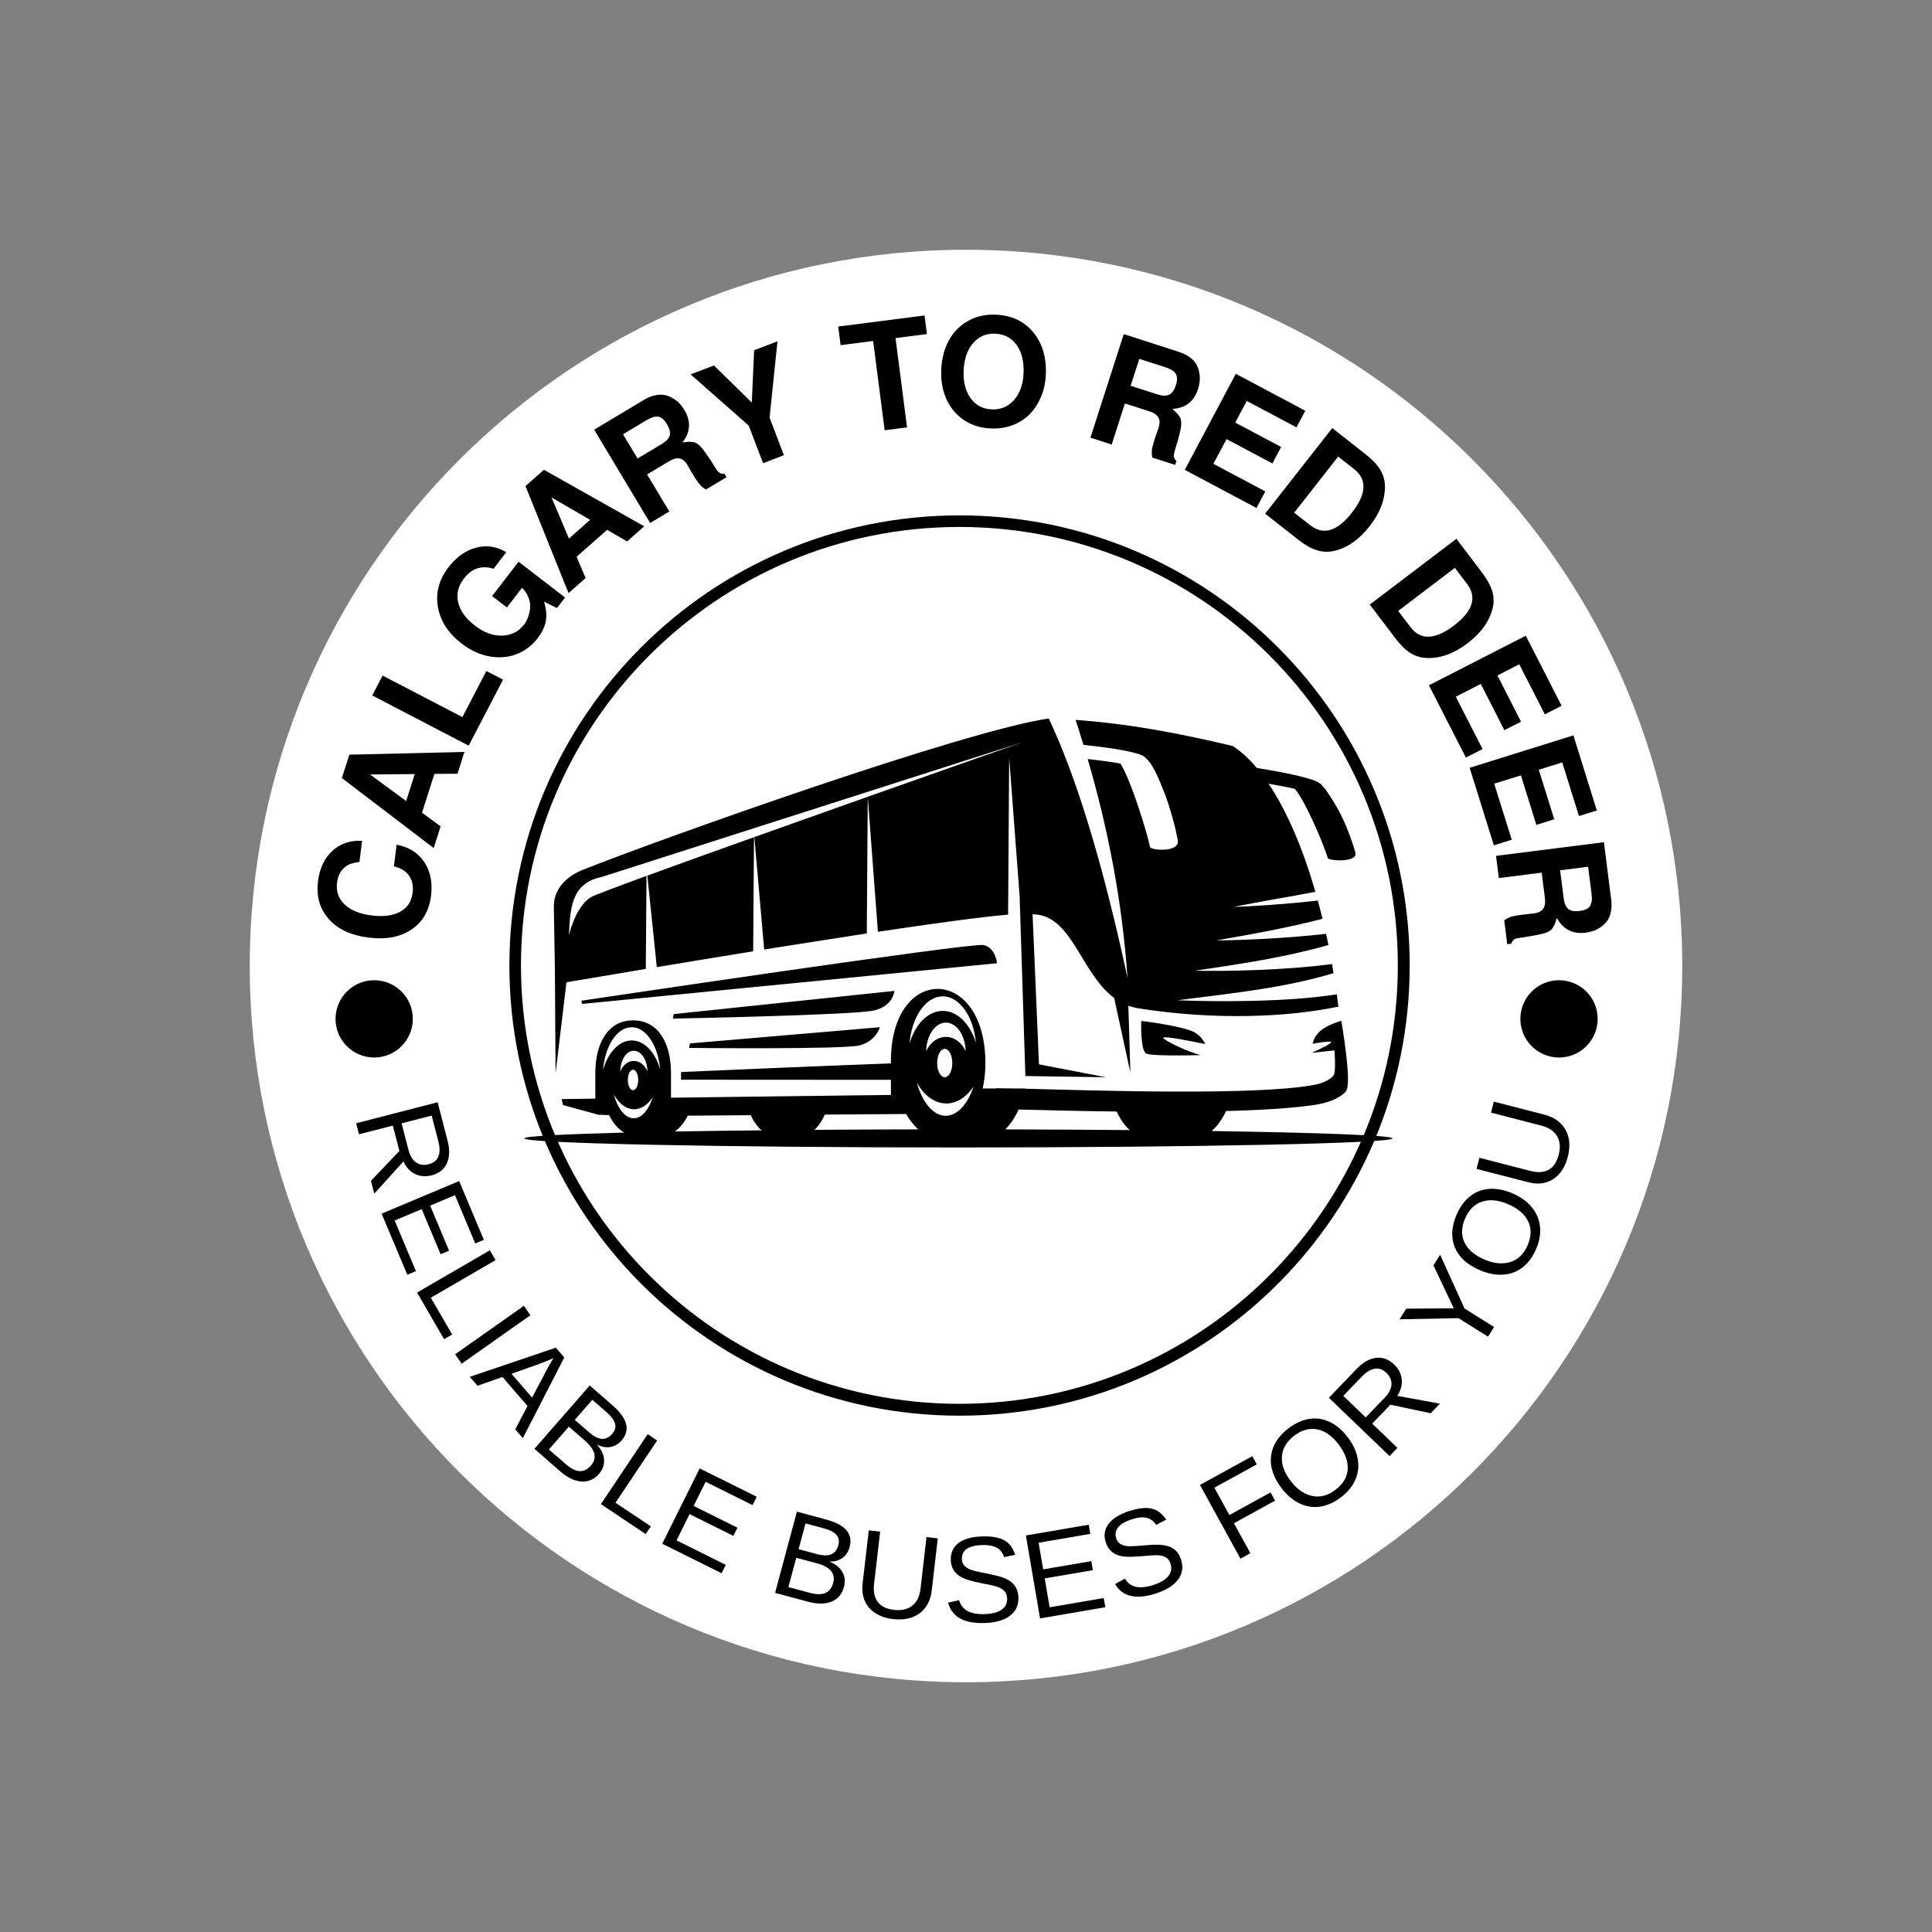 <svg xmlns="http://www.w3.org/2000/svg" xmlns:xlink="http://www.w3.org/1999/xlink" width="500" viewBox="0 0 375 375" height="500" preserveAspectRatio="xMidYMid meet"><rect x="0" y="0" width="375" height="375" fill="#808080" stroke="none"/><defs><clipPath id="f4b66d3e13"><path d="M 48.477 48.477 L 326.523 48.477 L 326.523 326.523 L 48.477 326.523 Z M 48.477 48.477 "></path></clipPath><clipPath id="f00855af94"><path d="M 187.5 48.477 C 110.719 48.477 48.477 110.719 48.477 187.5 C 48.477 264.281 110.719 326.523 187.5 326.523 C 264.281 326.523 326.523 264.281 326.523 187.5 C 326.523 110.719 264.281 48.477 187.5 48.477 Z M 187.5 48.477 "></path></clipPath><clipPath id="60e1cdc371"><path d="M 90.066 90.066 L 284.934 90.066 L 284.934 284.934 L 90.066 284.934 Z M 90.066 90.066 "></path></clipPath><clipPath id="a35dd3fe84"><path d="M 187.5 90.066 C 133.688 90.066 90.066 133.688 90.066 187.5 C 90.066 241.312 133.688 284.934 187.5 284.934 C 241.312 284.934 284.934 241.312 284.934 187.5 C 284.934 133.688 241.312 90.066 187.5 90.066 Z M 187.5 90.066 "></path></clipPath><clipPath id="d4a0262b91"><path d="M 65.129 190.262 L 80.129 190.262 L 80.129 205.262 L 65.129 205.262 Z M 65.129 190.262 "></path></clipPath><clipPath id="83ff554dee"><path d="M 72.629 190.262 C 68.484 190.262 65.129 193.621 65.129 197.762 C 65.129 201.906 68.484 205.262 72.629 205.262 C 76.77 205.262 80.129 201.906 80.129 197.762 C 80.129 193.621 76.77 190.262 72.629 190.262 Z M 72.629 190.262 "></path></clipPath><clipPath id="6586ca9cde"><path d="M 295.105 190.262 L 310.105 190.262 L 310.105 205.262 L 295.105 205.262 Z M 295.105 190.262 "></path></clipPath><clipPath id="7ae236d96f"><path d="M 302.605 190.262 C 298.465 190.262 295.105 193.621 295.105 197.762 C 295.105 201.906 298.465 205.262 302.605 205.262 C 306.75 205.262 310.105 201.906 310.105 197.762 C 310.105 193.621 306.75 190.262 302.605 190.262 Z M 302.605 190.262 "></path></clipPath><clipPath id="b299638957"><path d="M 98.871 100.035 L 273.621 100.035 L 273.621 274.785 L 98.871 274.785 Z M 98.871 100.035 "></path></clipPath><clipPath id="1541aec1dc"><path d="M 186.246 100.035 C 137.988 100.035 98.871 139.152 98.871 187.41 C 98.871 235.664 137.988 274.785 186.246 274.785 C 234.5 274.785 273.621 235.664 273.621 187.41 C 273.621 139.152 234.5 100.035 186.246 100.035 Z M 186.246 100.035 "></path></clipPath><clipPath id="b5c2a9e985"><path d="M 101.777 139.457 L 270.285 139.457 L 270.285 222.707 L 101.777 222.707 Z M 101.777 139.457 "></path></clipPath></defs><g id="0fafa839c9"><g clip-rule="nonzero" clip-path="url(#f4b66d3e13)"><g clip-rule="nonzero" clip-path="url(#f00855af94)"><path style=" stroke:none;fill-rule:nonzero;fill:#ffffff;fill-opacity:1;" d="M 48.477 48.477 L 326.523 48.477 L 326.523 326.523 L 48.477 326.523 Z M 48.477 48.477 "></path></g></g><g clip-rule="nonzero" clip-path="url(#60e1cdc371)"><g clip-rule="nonzero" clip-path="url(#a35dd3fe84)"><path style=" stroke:none;fill-rule:nonzero;fill:#ffffff;fill-opacity:1;" d="M 90.066 90.066 L 284.934 90.066 L 284.934 284.934 L 90.066 284.934 Z M 90.066 90.066 "></path></g></g><g style="fill:#000000;fill-opacity:1;"><g transform="translate(81.641, 184.544)"><path style="stroke:none" d="M -11.875 -17.234 C -12.145 -17.211 -12.367 -17.18 -12.547 -17.141 C -12.734 -17.109 -13.004 -17.039 -13.359 -16.938 C -13.723 -16.844 -14.035 -16.707 -14.297 -16.531 C -14.555 -16.352 -14.828 -16.125 -15.109 -15.844 C -15.391 -15.562 -15.625 -15.195 -15.812 -14.75 C -16.008 -14.301 -16.145 -13.789 -16.219 -13.219 C -16.426 -11.531 -15.938 -10.117 -14.75 -8.984 C -13.57 -7.859 -11.832 -7.148 -9.531 -6.859 C -7.227 -6.566 -5.375 -6.805 -3.969 -7.578 C -2.57 -8.348 -1.77 -9.562 -1.562 -11.219 C -1.383 -12.551 -1.613 -13.672 -2.25 -14.578 C -2.883 -15.484 -3.863 -16.082 -5.188 -16.375 L -4.656 -20.594 C -2.281 -20.145 -0.492 -19.02 0.703 -17.219 C 1.91 -15.426 2.348 -13.234 2.016 -10.641 C 1.648 -7.742 0.379 -5.566 -1.797 -4.109 C -3.973 -2.648 -6.75 -2.133 -10.125 -2.562 C -13.508 -2.988 -16.078 -4.188 -17.828 -6.156 C -19.586 -8.133 -20.281 -10.598 -19.906 -13.547 C -19.594 -16.016 -18.672 -17.957 -17.141 -19.375 C -15.617 -20.801 -13.691 -21.457 -11.359 -21.344 Z M -11.875 -17.234 "></path></g></g><g style="fill:#000000;fill-opacity:1;"><g transform="translate(83.944, 165.324)"><path style="stroke:none" d="M 0.375 -15.109 L -2.031 -7.578 L 1.578 -4.922 L 0.234 -0.719 L -17.594 -14.312 L -16.125 -18.844 L 6.203 -19.375 L 4.859 -15.141 Z M -3.438 -15.078 L -12.125 -15 L -5.109 -9.844 Z M -3.438 -15.078 "></path></g></g><g style="fill:#000000;fill-opacity:1;"><g transform="translate(89.905, 146.783)"><path style="stroke:none" d="M -15.641 -15.656 L -0.156 -7.594 L 4.5 -16.547 L 7.734 -14.859 L 1.062 -2.047 L -17.656 -11.797 Z M -15.641 -15.656 "></path></g></g><g style="fill:#000000;fill-opacity:1;"><g transform="translate(97.091, 132.232)"><path style="stroke:none" d="M -1.297 -21.828 C -2.305 -22.18 -3.305 -22.223 -4.297 -21.953 C -5.297 -21.691 -6.219 -21.008 -7.062 -19.906 C -8.176 -18.457 -8.539 -16.922 -8.156 -15.297 C -7.781 -13.672 -6.691 -12.164 -4.891 -10.781 C -3.16 -9.457 -1.406 -8.816 0.375 -8.859 C 2.156 -8.91 3.582 -9.633 4.656 -11.031 C 4.82 -11.25 4.984 -11.516 5.141 -11.828 C 5.305 -12.148 5.461 -12.57 5.609 -13.094 C 5.754 -13.625 5.82 -14.156 5.812 -14.688 C 5.812 -15.219 5.68 -15.797 5.422 -16.422 C 5.172 -17.047 4.773 -17.617 4.234 -18.141 L 1.297 -14.328 L -1.578 -16.531 L 3.562 -23.203 L 12.594 -16.25 L 11.016 -14.203 L 8.484 -15.469 C 8.93 -14.102 9.055 -12.859 8.859 -11.734 C 8.672 -10.617 8.145 -9.5 7.281 -8.375 C 6.133 -6.883 4.727 -5.832 3.062 -5.219 C 1.406 -4.613 -0.348 -4.488 -2.203 -4.844 C -4.055 -5.207 -5.816 -6.031 -7.484 -7.312 C -10.086 -9.32 -11.625 -11.695 -12.094 -14.438 C -12.562 -17.176 -11.875 -19.742 -10.031 -22.141 C -8.477 -24.148 -6.688 -25.414 -4.656 -25.938 C -2.633 -26.469 -0.691 -26.172 1.172 -25.047 Z M -1.297 -21.828 "></path></g></g><g style="fill:#000000;fill-opacity:1;"><g transform="translate(109.793, 115.622)"><path style="stroke:none" d="M 8.047 -12.781 L 2.125 -7.547 L 3.875 -3.422 L 0.562 -0.5 L -7.797 -21.281 L -4.219 -24.438 L 15.25 -13.469 L 11.922 -10.531 Z M 4.75 -14.719 L -2.75 -19.078 L 0.641 -11.078 Z M 4.75 -14.719 "></path></g></g><g style="fill:#000000;fill-opacity:1;"><g transform="translate(124.206, 102.7)"><path style="stroke:none" d="M 10.375 -10.469 C 10.082 -10.945 9.859 -11.328 9.703 -11.609 C 9.547 -11.898 9.398 -12.16 9.266 -12.391 C 8.816 -13.141 8.301 -13.578 7.719 -13.703 C 7.145 -13.828 6.461 -13.648 5.672 -13.172 L 1.391 -10.609 L 5.703 -3.422 L 1.984 -1.188 L -8.875 -19.297 L 0.812 -25.109 C 1.562 -25.555 2.297 -25.848 3.016 -25.984 C 3.734 -26.129 4.367 -26.133 4.922 -26 C 5.473 -25.875 5.992 -25.656 6.484 -25.344 C 6.984 -25.039 7.398 -24.707 7.734 -24.344 C 8.066 -23.977 8.363 -23.578 8.625 -23.141 C 9.945 -20.941 9.828 -18.836 8.266 -16.828 C 8.672 -16.879 8.992 -16.914 9.234 -16.938 C 9.473 -16.969 9.738 -16.961 10.031 -16.922 C 10.332 -16.891 10.555 -16.848 10.703 -16.797 C 10.859 -16.754 11.07 -16.625 11.344 -16.406 C 11.613 -16.195 11.828 -15.992 11.984 -15.797 C 12.148 -15.609 12.395 -15.285 12.719 -14.828 C 13.051 -14.367 13.352 -13.93 13.625 -13.516 C 13.895 -13.098 14.266 -12.516 14.734 -11.766 C 14.973 -11.359 15.211 -11.082 15.453 -10.938 C 15.691 -10.789 16.016 -10.723 16.422 -10.734 L 16.812 -10.078 L 12.812 -7.688 C 12.332 -7.957 11.938 -8.273 11.625 -8.641 C 11.312 -9.004 10.895 -9.613 10.375 -10.469 Z M 5.25 -20.375 C 4.957 -20.863 4.656 -21.227 4.344 -21.469 C 4.031 -21.719 3.695 -21.844 3.344 -21.844 C 3 -21.844 2.664 -21.781 2.344 -21.656 C 2.031 -21.539 1.648 -21.352 1.203 -21.094 L -3.281 -18.406 L -0.453 -13.703 L 4.031 -16.391 C 4.469 -16.648 4.812 -16.891 5.062 -17.109 C 5.32 -17.336 5.531 -17.609 5.688 -17.922 C 5.844 -18.234 5.883 -18.594 5.812 -19 C 5.738 -19.406 5.551 -19.863 5.25 -20.375 Z M 5.25 -20.375 "></path></g></g><g style="fill:#000000;fill-opacity:1;"><g transform="translate(140.829, 92.668)"><path style="stroke:none" d="M 8.547 -11.609 L 11.328 -4.312 L 7.281 -2.766 L 4.5 -10.062 L -6.781 -20 L -2.25 -21.734 L 5.094 -14.531 L 5.547 -24.688 L 10.078 -26.422 Z M 8.547 -11.609 "></path></g></g><g style="fill:#000000;fill-opacity:1;"><g transform="translate(158.079, 86.411)"><path style="stroke:none" d=""></path></g></g><g style="fill:#000000;fill-opacity:1;"><g transform="translate(164.993, 84.371)"><path style="stroke:none" d="M 8.828 -18.75 L 11.062 -1.422 L 6.719 -0.859 L 4.484 -18.188 L -1.828 -17.375 L -2.297 -20.984 L 14.453 -23.141 L 14.922 -19.531 Z M 8.828 -18.75 "></path></g></g><g style="fill:#000000;fill-opacity:1;"><g transform="translate(181.042, 81.958)"><path style="stroke:none" d="M 2.625 -4.562 C 1.875 -6.258 1.551 -8.172 1.656 -10.297 C 1.758 -12.43 2.266 -14.316 3.172 -15.953 C 4.086 -17.586 5.336 -18.836 6.922 -19.703 C 8.504 -20.578 10.301 -20.969 12.312 -20.875 C 15.375 -20.727 17.785 -19.578 19.547 -17.422 C 21.305 -15.273 22.109 -12.523 21.953 -9.172 C 21.879 -7.66 21.57 -6.258 21.031 -4.969 C 20.488 -3.676 19.766 -2.555 18.859 -1.609 C 17.961 -0.672 16.859 0.047 15.547 0.547 C 14.234 1.055 12.801 1.273 11.25 1.203 C 9.227 1.109 7.473 0.551 5.984 -0.469 C 4.492 -1.5 3.375 -2.863 2.625 -4.562 Z M 12.141 -17.188 C 10.398 -17.27 8.969 -16.664 7.844 -15.375 C 6.727 -14.082 6.113 -12.328 6 -10.109 C 5.895 -7.898 6.336 -6.098 7.328 -4.703 C 8.316 -3.316 9.68 -2.582 11.422 -2.5 C 13.16 -2.414 14.602 -3.008 15.75 -4.281 C 16.895 -5.562 17.52 -7.27 17.625 -9.406 C 17.738 -11.707 17.301 -13.555 16.312 -14.953 C 15.32 -16.359 13.93 -17.102 12.141 -17.188 Z M 12.141 -17.188 "></path></g></g><g style="fill:#000000;fill-opacity:1;"><g transform="translate(202.409, 83.413)"><path style="stroke:none" d=""></path></g></g><g style="fill:#000000;fill-opacity:1;"><g transform="translate(209.45, 84.239)"><path style="stroke:none" d="M 14.703 0.906 C 14.879 0.375 15.02 -0.039 15.125 -0.344 C 15.238 -0.656 15.336 -0.938 15.422 -1.188 C 15.691 -2.02 15.68 -2.691 15.391 -3.203 C 15.109 -3.711 14.523 -4.113 13.641 -4.406 L 8.891 -5.922 L 6.328 2.047 L 2.203 0.703 L 8.672 -19.391 L 19.422 -15.922 C 20.254 -15.648 20.961 -15.289 21.547 -14.844 C 22.129 -14.406 22.551 -13.938 22.812 -13.438 C 23.07 -12.938 23.25 -12.398 23.344 -11.828 C 23.438 -11.254 23.457 -10.719 23.406 -10.219 C 23.352 -9.719 23.25 -9.227 23.094 -8.75 C 22.312 -6.301 20.648 -5.008 18.109 -4.875 C 18.422 -4.594 18.66 -4.367 18.828 -4.203 C 19.004 -4.047 19.176 -3.844 19.344 -3.594 C 19.52 -3.352 19.641 -3.16 19.703 -3.016 C 19.766 -2.867 19.801 -2.625 19.812 -2.281 C 19.832 -1.938 19.82 -1.641 19.781 -1.391 C 19.75 -1.141 19.672 -0.742 19.547 -0.203 C 19.422 0.336 19.285 0.848 19.141 1.328 C 19.004 1.816 18.805 2.488 18.547 3.344 C 18.41 3.789 18.363 4.148 18.406 4.422 C 18.457 4.691 18.617 4.973 18.891 5.266 L 18.656 6 L 14.219 4.578 C 14.102 4.023 14.078 3.516 14.141 3.047 C 14.211 2.578 14.398 1.863 14.703 0.906 Z M 18.781 -9.469 C 18.957 -10.008 19.031 -10.477 19 -10.875 C 18.977 -11.27 18.852 -11.598 18.625 -11.859 C 18.406 -12.129 18.145 -12.344 17.844 -12.5 C 17.551 -12.664 17.156 -12.828 16.656 -12.984 L 11.688 -14.578 L 10 -9.359 L 14.969 -7.766 C 15.457 -7.609 15.875 -7.504 16.219 -7.453 C 16.562 -7.41 16.898 -7.438 17.234 -7.531 C 17.566 -7.625 17.863 -7.828 18.125 -8.141 C 18.383 -8.461 18.602 -8.906 18.781 -9.469 Z M 18.781 -9.469 "></path></g></g><g style="fill:#000000;fill-opacity:1;"><g transform="translate(227.949, 90.133)"><path style="stroke:none" d="M 10.125 -4.906 L 7.562 -0.109 L 17.641 5.25 L 15.938 8.469 L 2.016 1.062 L 11.922 -17.578 L 25.406 -10.406 L 23.688 -7.188 L 14.047 -12.312 L 11.812 -8.109 L 20.719 -3.375 L 19.031 -0.172 Z M 10.125 -4.906 "></path></g></g><g style="fill:#000000;fill-opacity:1;"><g transform="translate(243.794, 98.327)"><path style="stroke:none" d="M 1.766 1.375 L 14.797 -15.234 L 21.281 -10.141 C 22.539 -9.148 23.469 -8.176 24.062 -7.219 C 24.656 -6.27 24.973 -5.238 25.016 -4.125 C 25.086 -1.445 24.094 1.203 22.031 3.828 C 19.938 6.492 17.594 8.098 15 8.641 C 13.914 8.859 12.832 8.797 11.75 8.453 C 10.676 8.117 9.508 7.457 8.25 6.469 Z M 7.406 1.188 L 10.5 3.609 C 13.062 5.617 15.758 4.816 18.594 1.203 C 21.445 -2.441 21.594 -5.27 19.031 -7.281 L 15.938 -9.703 Z M 7.406 1.188 "></path></g></g><g style="fill:#000000;fill-opacity:1;"><g transform="translate(259.212, 110.858)"><path style="stroke:none" d=""></path></g></g><g style="fill:#000000;fill-opacity:1;"><g transform="translate(264.513, 115.566)"><path style="stroke:none" d="M 1.359 1.781 L 18.172 -10.984 L 23.156 -4.422 C 24.125 -3.141 24.773 -1.961 25.109 -0.891 C 25.441 0.18 25.488 1.254 25.25 2.328 C 24.645 4.941 23.008 7.258 20.344 9.281 C 17.645 11.332 14.977 12.285 12.344 12.141 C 11.227 12.098 10.191 11.773 9.234 11.172 C 8.273 10.566 7.312 9.625 6.344 8.344 Z M 6.875 3.016 L 9.25 6.141 C 11.219 8.734 14.031 8.641 17.688 5.859 C 21.363 3.066 22.219 0.375 20.25 -2.219 L 17.875 -5.344 Z M 6.875 3.016 "></path></g></g><g style="fill:#000000;fill-opacity:1;"><g transform="translate(276.309, 130.985)"><path style="stroke:none" d="M 11.109 1.766 L 6.266 4.25 L 11.453 14.406 L 8.219 16.062 L 1.047 2.031 L 19.844 -7.594 L 26.797 6 L 23.547 7.672 L 18.578 -2.047 L 14.344 0.125 L 18.922 9.094 L 15.688 10.734 Z M 11.109 1.766 "></path></g></g><g style="fill:#000000;fill-opacity:1;"><g transform="translate(284.569, 146.86)"><path style="stroke:none" d="M 10.641 3.641 L 5.453 5.25 L 8.859 16.125 L 5.391 17.219 L 0.688 2.172 L 20.828 -4.125 L 25.375 10.453 L 21.906 11.531 L 18.656 1.125 L 14.109 2.547 L 17.109 12.156 L 13.641 13.25 Z M 10.641 3.641 "></path></g></g><g style="fill:#000000;fill-opacity:1;"><g transform="translate(290.082, 163.828)"><path style="stroke:none" d="M 5.406 13.719 C 5.969 13.645 6.41 13.594 6.734 13.562 C 7.066 13.531 7.363 13.5 7.625 13.469 C 8.488 13.352 9.094 13.055 9.438 12.578 C 9.781 12.098 9.895 11.398 9.781 10.484 L 9.156 5.547 L 0.844 6.609 L 0.297 2.297 L 21.234 -0.359 L 22.656 10.844 C 22.758 11.707 22.734 12.492 22.578 13.203 C 22.43 13.91 22.188 14.492 21.844 14.953 C 21.5 15.41 21.086 15.801 20.609 16.125 C 20.129 16.457 19.656 16.703 19.188 16.859 C 18.719 17.016 18.227 17.129 17.719 17.203 C 15.176 17.523 13.301 16.566 12.094 14.328 C 11.977 14.734 11.883 15.047 11.812 15.266 C 11.738 15.484 11.625 15.723 11.469 15.984 C 11.32 16.254 11.195 16.445 11.094 16.562 C 10.988 16.676 10.781 16.816 10.469 16.984 C 10.164 17.148 9.891 17.266 9.641 17.328 C 9.398 17.398 9.004 17.492 8.453 17.609 C 7.91 17.723 7.395 17.816 6.906 17.891 C 6.414 17.973 5.734 18.082 4.859 18.219 C 4.391 18.27 4.035 18.375 3.797 18.531 C 3.566 18.695 3.379 18.969 3.234 19.344 L 2.469 19.438 L 1.891 14.812 C 2.336 14.488 2.785 14.254 3.234 14.109 C 3.691 13.973 4.414 13.844 5.406 13.719 Z M 16.547 12.984 C 17.109 12.91 17.562 12.781 17.906 12.594 C 18.25 12.414 18.492 12.164 18.641 11.844 C 18.785 11.52 18.867 11.191 18.891 10.859 C 18.91 10.523 18.891 10.098 18.828 9.578 L 18.172 4.406 L 12.734 5.094 L 13.391 10.266 C 13.453 10.773 13.535 11.191 13.641 11.516 C 13.742 11.848 13.906 12.145 14.125 12.406 C 14.344 12.676 14.656 12.859 15.062 12.953 C 15.469 13.047 15.961 13.055 16.547 12.984 Z M 16.547 12.984 "></path></g></g><g style="fill:#000000;fill-opacity:1;"><g transform="translate(68.65, 216.133)"><path style="stroke:none" d="M 3.359 13.062 L 8.875 7.266 L 7.594 2.344 L 1.031 4.031 L 0.484 1.891 L 16.297 -2.188 L 18.219 5.25 C 18.676 7.031 18.629 8.508 18.078 9.688 C 17.535 10.863 16.551 11.633 15.125 12 C 13.957 12.301 12.883 12.211 11.906 11.734 C 10.926 11.254 10.176 10.441 9.656 9.297 L 4 15.547 Z M 14.547 9.844 C 15.473 9.613 16.098 9.125 16.422 8.375 C 16.742 7.625 16.754 6.66 16.453 5.484 L 15.141 0.406 L 9.297 1.906 L 10.641 7.078 C 10.93 8.203 11.414 9.004 12.094 9.484 C 12.77 9.973 13.586 10.094 14.547 9.844 Z M 14.547 9.844 "></path></g></g><g style="fill:#000000;fill-opacity:1;"><g transform="translate(73.323, 233.773)"><path style="stroke:none" d="M 0.75 1.797 L 15.797 -4.531 L 20.594 6.875 L 18.922 7.578 L 14.984 -1.797 L 10.172 0.234 L 13.844 8.984 L 12.203 9.672 L 8.531 0.922 L 3.281 3.125 L 7.406 12.953 L 5.734 13.656 Z M 0.75 1.797 "></path></g></g><g style="fill:#000000;fill-opacity:1;"><g transform="translate(79.968, 249.199)"><path style="stroke:none" d="M 0.984 1.688 L 15.109 -6.516 L 16.219 -4.609 L 3.656 2.688 L 7.797 9.828 L 6.234 10.734 Z M 0.984 1.688 "></path></g></g><g style="fill:#000000;fill-opacity:1;"><g transform="translate(87.075, 261.084)"><path style="stroke:none" d="M 1.266 1.781 L 14.609 -7.625 L 15.875 -5.797 L 2.531 3.609 Z M 1.266 1.781 "></path></g></g><g style="fill:#000000;fill-opacity:1;"><g transform="translate(91.154, 267.209)"><path style="stroke:none" d="M 8.859 10.234 L 11.234 5.688 L 6.375 0.062 L 1.531 1.766 L 0.031 0.031 L 16.734 -5.625 L 18.375 -3.719 L 10.328 11.938 Z M 16.266 -3.594 L 15.969 -3.453 C 15.352 -3.18 14.547 -2.859 13.547 -2.484 L 8.125 -0.547 L 12.125 4.062 L 14.828 -1.047 C 15.078 -1.555 15.383 -2.117 15.75 -2.734 Z M 16.266 -3.594 "></path></g></g><g style="fill:#000000;fill-opacity:1;"><g transform="translate(102.263, 279.938)"><path style="stroke:none" d="M 14 6.141 C 13.051 7.223 11.91 7.719 10.578 7.625 C 9.254 7.539 7.883 6.879 6.469 5.641 L 1.469 1.281 L 12.203 -11.016 L 16.672 -7.125 C 19.555 -4.602 20.129 -2.348 18.391 -0.359 C 17.766 0.359 17.031 0.785 16.188 0.922 C 15.352 1.066 14.484 0.906 13.578 0.438 C 14.453 1.406 14.922 2.391 14.984 3.391 C 15.047 4.391 14.719 5.305 14 6.141 Z M 16.547 -1.609 C 17.129 -2.273 17.316 -2.945 17.109 -3.625 C 16.91 -4.312 16.379 -5.035 15.516 -5.797 L 12.703 -8.234 L 9.297 -4.344 L 12.109 -1.906 C 13.004 -1.125 13.816 -0.707 14.547 -0.656 C 15.273 -0.602 15.941 -0.922 16.547 -1.609 Z M 12.438 4.516 C 13.695 3.078 13.305 1.469 11.266 -0.312 L 8.156 -3.031 L 4.281 1.406 L 7.531 4.234 C 8.551 5.117 9.457 5.578 10.25 5.609 C 11.051 5.641 11.781 5.273 12.438 4.516 Z M 12.438 4.516 "></path></g></g><g style="fill:#000000;fill-opacity:1;"><g transform="translate(115.014, 290.872)"><path style="stroke:none" d="M 1.625 1.078 L 10.703 -12.5 L 12.531 -11.266 L 4.453 0.812 L 11.312 5.391 L 10.312 6.891 Z M 1.625 1.078 "></path></g></g><g style="fill:#000000;fill-opacity:1;"><g transform="translate(126.79, 298.769)"><path style="stroke:none" d="M 1.75 0.875 L 9.016 -13.75 L 20.094 -8.25 L 19.281 -6.625 L 10.172 -11.156 L 7.844 -6.469 L 16.344 -2.25 L 15.547 -0.656 L 7.047 -4.875 L 4.531 0.219 L 14.078 4.969 L 13.266 6.594 Z M 1.75 0.875 "></path></g></g><g style="fill:#000000;fill-opacity:1;"><g transform="translate(141.743, 305.894)"><path style="stroke:none" d=""></path></g></g><g style="fill:#000000;fill-opacity:1;"><g transform="translate(148.554, 308.676)"><path style="stroke:none" d="M 15.266 -0.656 C 14.891 0.738 14.086 1.688 12.859 2.188 C 11.629 2.695 10.102 2.707 8.281 2.219 L 1.891 0.5 L 6.125 -15.266 L 11.844 -13.719 C 15.539 -12.727 17.047 -10.957 16.359 -8.406 C 16.109 -7.477 15.641 -6.766 14.953 -6.266 C 14.266 -5.773 13.41 -5.547 12.391 -5.578 C 13.609 -5.098 14.461 -4.422 14.953 -3.547 C 15.441 -2.672 15.547 -1.707 15.266 -0.656 Z M 14.156 -8.734 C 14.383 -9.586 14.254 -10.273 13.766 -10.797 C 13.285 -11.316 12.492 -11.723 11.391 -12.016 L 7.797 -12.984 L 6.453 -7.984 L 10.047 -7.016 C 11.191 -6.711 12.102 -6.703 12.781 -6.984 C 13.457 -7.266 13.914 -7.848 14.156 -8.734 Z M 13.156 -1.422 C 13.656 -3.266 12.598 -4.539 9.984 -5.25 L 6 -6.312 L 4.469 -0.625 L 8.609 0.484 C 9.922 0.836 10.941 0.848 11.672 0.516 C 12.398 0.191 12.895 -0.453 13.156 -1.422 Z M 13.156 -1.422 "></path></g></g><g style="fill:#000000;fill-opacity:1;"><g transform="translate(164.928, 313.037)"><path style="stroke:none" d="M 8.375 1.219 C 7.051 1.062 5.922 0.68 4.984 0.078 C 4.055 -0.516 3.375 -1.301 2.938 -2.281 C 2.5 -3.27 2.352 -4.398 2.5 -5.672 L 3.703 -16 L 5.906 -15.75 L 4.734 -5.609 C 4.555 -4.117 4.797 -2.945 5.453 -2.094 C 6.117 -1.238 7.16 -0.727 8.578 -0.562 C 10.035 -0.395 11.219 -0.66 12.125 -1.359 C 13.031 -2.055 13.57 -3.164 13.75 -4.688 L 14.906 -14.688 L 17.094 -14.438 L 15.922 -4.312 C 15.766 -3 15.352 -1.898 14.688 -1.016 C 14.02 -0.129 13.145 0.504 12.062 0.891 C 10.988 1.273 9.758 1.383 8.375 1.219 Z M 8.375 1.219 "></path></g></g><g style="fill:#000000;fill-opacity:1;"><g transform="translate(183.066, 315.029)"><path style="stroke:none" d="M 14.609 -4.953 C 14.648 -3.441 14.094 -2.254 12.938 -1.391 C 11.781 -0.523 10.133 -0.062 8 0 C 4.02 0.113 1.676 -1.203 0.969 -3.953 L 3.094 -4.438 C 3.375 -3.469 3.922 -2.766 4.734 -2.328 C 5.547 -1.891 6.645 -1.691 8.031 -1.734 C 9.457 -1.773 10.551 -2.051 11.312 -2.562 C 12.07 -3.082 12.441 -3.816 12.422 -4.766 C 12.398 -5.297 12.266 -5.723 12.016 -6.047 C 11.766 -6.367 11.414 -6.633 10.969 -6.844 C 10.52 -7.051 9.988 -7.219 9.375 -7.344 C 8.758 -7.469 8.082 -7.602 7.344 -7.75 C 6.039 -8.008 5.047 -8.27 4.359 -8.531 C 3.68 -8.789 3.145 -9.094 2.75 -9.438 C 2.352 -9.781 2.047 -10.18 1.828 -10.641 C 1.617 -11.098 1.504 -11.633 1.484 -12.25 C 1.441 -13.645 1.941 -14.738 2.984 -15.531 C 4.035 -16.32 5.562 -16.75 7.562 -16.812 C 9.414 -16.863 10.836 -16.617 11.828 -16.078 C 12.828 -15.547 13.547 -14.598 13.984 -13.234 L 11.828 -12.797 C 11.555 -13.648 11.078 -14.258 10.391 -14.625 C 9.703 -15 8.766 -15.172 7.578 -15.141 C 6.273 -15.098 5.285 -14.852 4.609 -14.406 C 3.93 -13.957 3.609 -13.301 3.641 -12.438 C 3.648 -11.938 3.789 -11.523 4.062 -11.203 C 4.344 -10.879 4.734 -10.609 5.234 -10.391 C 5.742 -10.18 6.754 -9.938 8.266 -9.656 C 8.785 -9.551 9.289 -9.441 9.781 -9.328 C 10.281 -9.223 10.758 -9.098 11.219 -8.953 C 11.688 -8.805 12.125 -8.625 12.531 -8.406 C 12.938 -8.188 13.289 -7.922 13.594 -7.609 C 13.895 -7.297 14.133 -6.922 14.312 -6.484 C 14.488 -6.055 14.586 -5.547 14.609 -4.953 Z M 14.609 -4.953 "></path></g></g><g style="fill:#000000;fill-opacity:1;"><g transform="translate(199.951, 314.458)"><path style="stroke:none" d="M 1.922 -0.328 L -0.828 -16.422 L 11.375 -18.516 L 11.672 -16.734 L 1.641 -15.016 L 2.531 -9.844 L 11.875 -11.438 L 12.172 -9.688 L 2.828 -8.094 L 3.781 -2.484 L 14.281 -4.281 L 14.594 -2.5 Z M 1.922 -0.328 "></path></g></g><g style="fill:#000000;fill-opacity:1;"><g transform="translate(216.591, 311.534)"><path style="stroke:none" d="M 12.656 -8.781 C 13.113 -7.344 12.91 -6.051 12.047 -4.906 C 11.18 -3.758 9.734 -2.863 7.703 -2.219 C 3.91 -1.008 1.289 -1.625 -0.156 -4.062 L 1.734 -5.125 C 2.273 -4.258 3 -3.727 3.906 -3.531 C 4.812 -3.344 5.922 -3.457 7.234 -3.875 C 8.598 -4.312 9.57 -4.883 10.156 -5.594 C 10.75 -6.301 10.898 -7.109 10.609 -8.016 C 10.453 -8.516 10.207 -8.883 9.875 -9.125 C 9.539 -9.375 9.129 -9.535 8.641 -9.609 C 8.16 -9.68 7.609 -9.691 6.984 -9.641 C 6.359 -9.598 5.664 -9.539 4.906 -9.469 C 3.594 -9.363 2.57 -9.336 1.844 -9.391 C 1.113 -9.453 0.508 -9.594 0.031 -9.812 C -0.438 -10.039 -0.836 -10.348 -1.172 -10.734 C -1.516 -11.117 -1.781 -11.602 -1.969 -12.188 C -2.395 -13.52 -2.211 -14.707 -1.422 -15.75 C -0.629 -16.801 0.719 -17.633 2.625 -18.25 C 4.383 -18.812 5.816 -18.969 6.922 -18.719 C 8.023 -18.477 8.973 -17.766 9.766 -16.578 L 7.828 -15.562 C 7.328 -16.312 6.691 -16.77 5.922 -16.938 C 5.16 -17.102 4.219 -17.004 3.094 -16.641 C 1.852 -16.242 0.973 -15.734 0.453 -15.109 C -0.066 -14.492 -0.195 -13.773 0.062 -12.953 C 0.219 -12.473 0.469 -12.117 0.812 -11.891 C 1.164 -11.66 1.613 -11.508 2.156 -11.438 C 2.707 -11.375 3.75 -11.414 5.281 -11.562 C 5.801 -11.602 6.312 -11.641 6.812 -11.672 C 7.32 -11.703 7.82 -11.711 8.312 -11.703 C 8.801 -11.691 9.266 -11.633 9.703 -11.531 C 10.148 -11.438 10.566 -11.281 10.953 -11.062 C 11.336 -10.852 11.672 -10.562 11.953 -10.188 C 12.242 -9.82 12.477 -9.352 12.656 -8.781 Z M 12.656 -8.781 "></path></g></g><g style="fill:#000000;fill-opacity:1;"><g transform="translate(232.285, 306.238)"><path style="stroke:none" d=""></path></g></g><g style="fill:#000000;fill-opacity:1;"><g transform="translate(239.05, 303.473)"><path style="stroke:none" d="M -3.344 -14.719 L -0.422 -9.406 L 7.562 -13.797 L 8.438 -12.203 L 0.453 -7.812 L 3.641 -2 L 1.719 -0.938 L -6.141 -15.25 L 4.016 -20.828 L 4.891 -19.234 Z M -3.344 -14.719 "></path></g></g><g style="fill:#000000;fill-opacity:1;"><g transform="translate(252.772, 296.011)"><path style="stroke:none" d="M 8.844 -17.016 C 9.875 -15.648 10.516 -14.258 10.766 -12.844 C 11.016 -11.426 10.859 -10.078 10.297 -8.797 C 9.742 -7.516 8.805 -6.375 7.484 -5.375 C 6.148 -4.363 4.789 -3.758 3.406 -3.562 C 2.02 -3.375 0.688 -3.598 -0.594 -4.234 C -1.883 -4.867 -3.047 -5.867 -4.078 -7.234 C -5.648 -9.316 -6.312 -11.379 -6.062 -13.422 C -5.812 -15.461 -4.672 -17.254 -2.641 -18.797 C -1.305 -19.797 0.039 -20.398 1.406 -20.609 C 2.77 -20.816 4.086 -20.613 5.359 -20 C 6.641 -19.383 7.801 -18.391 8.844 -17.016 Z M 7.047 -15.656 C 5.816 -17.281 4.445 -18.25 2.938 -18.562 C 1.426 -18.875 -0.066 -18.473 -1.547 -17.359 C -3.023 -16.234 -3.828 -14.898 -3.953 -13.359 C -4.086 -11.828 -3.531 -10.238 -2.281 -8.594 C -1.051 -6.969 0.336 -5.988 1.891 -5.656 C 3.441 -5.32 4.945 -5.707 6.406 -6.812 C 7.914 -7.945 8.719 -9.281 8.812 -10.812 C 8.914 -12.352 8.328 -13.969 7.047 -15.656 Z M 7.047 -15.656 "></path></g></g><g style="fill:#000000;fill-opacity:1;"><g transform="translate(268.359, 284.028)"><path style="stroke:none" d="M 9.344 -9.719 L 1.516 -11.375 L -2.016 -7.703 L 2.875 -3 L 1.359 -1.406 L -10.422 -12.719 L -5.109 -18.25 C -3.836 -19.582 -2.555 -20.32 -1.266 -20.469 C 0.016 -20.625 1.188 -20.191 2.25 -19.172 C 3.125 -18.328 3.613 -17.363 3.719 -16.281 C 3.82 -15.195 3.531 -14.133 2.844 -13.094 L 11.125 -11.578 Z M 0.734 -17.562 C 0.047 -18.219 -0.695 -18.484 -1.5 -18.359 C -2.312 -18.242 -3.141 -17.75 -3.984 -16.875 L -7.625 -13.094 L -3.281 -8.906 L 0.422 -12.75 C 1.234 -13.594 1.664 -14.43 1.719 -15.266 C 1.77 -16.109 1.441 -16.875 0.734 -17.562 Z M 0.734 -17.562 "></path></g></g><g style="fill:#000000;fill-opacity:1;"><g transform="translate(280.541, 270.893)"><path style="stroke:none" d=""></path></g></g><g style="fill:#000000;fill-opacity:1;"><g transform="translate(285.202, 265.199)"><path style="stroke:none" d="M -0.938 -11.219 L 4.797 -7.625 L 3.625 -5.75 L -2.109 -9.344 L -13.547 -9.125 L -12.25 -11.188 L -3.016 -11.25 L -6.969 -19.594 L -5.672 -21.656 Z M -0.938 -11.219 "></path></g></g><g style="fill:#000000;fill-opacity:1;"><g transform="translate(294.259, 250.82)"><path style="stroke:none" d="M -0.641 -19.172 C 0.922 -18.492 2.156 -17.598 3.062 -16.484 C 3.977 -15.379 4.508 -14.129 4.656 -12.734 C 4.801 -11.336 4.547 -9.879 3.891 -8.359 C 3.223 -6.828 2.332 -5.633 1.219 -4.781 C 0.113 -3.938 -1.156 -3.477 -2.594 -3.406 C -4.031 -3.332 -5.531 -3.633 -7.094 -4.312 C -9.5 -5.352 -11.094 -6.816 -11.875 -8.703 C -12.656 -10.598 -12.539 -12.719 -11.531 -15.062 C -10.863 -16.594 -9.984 -17.785 -8.891 -18.641 C -7.805 -19.504 -6.555 -19.977 -5.141 -20.062 C -3.723 -20.156 -2.223 -19.859 -0.641 -19.172 Z M -1.547 -17.094 C -3.41 -17.895 -5.078 -18.062 -6.547 -17.594 C -8.023 -17.125 -9.133 -16.039 -9.875 -14.344 C -10.613 -12.633 -10.66 -11.082 -10.016 -9.688 C -9.367 -8.301 -8.098 -7.195 -6.203 -6.375 C -4.336 -5.562 -2.645 -5.391 -1.125 -5.859 C 0.383 -6.328 1.504 -7.398 2.234 -9.078 C 2.984 -10.805 3.023 -12.363 2.359 -13.75 C 1.703 -15.133 0.398 -16.25 -1.547 -17.094 Z M -1.547 -17.094 "></path></g></g><g style="fill:#000000;fill-opacity:1;"><g transform="translate(301.951, 232.725)"><path style="stroke:none" d="M 2.344 -8.141 C 2.008 -6.848 1.477 -5.781 0.75 -4.938 C 0.031 -4.102 -0.844 -3.531 -1.875 -3.219 C -2.914 -2.914 -4.055 -2.926 -5.297 -3.25 L -15.359 -5.844 L -14.797 -8 L -4.922 -5.453 C -3.461 -5.078 -2.266 -5.156 -1.328 -5.688 C -0.398 -6.227 0.238 -7.191 0.594 -8.578 C 0.957 -9.992 0.852 -11.195 0.281 -12.188 C -0.289 -13.176 -1.316 -13.863 -2.797 -14.25 L -12.547 -16.766 L -12 -18.906 L -2.141 -16.359 C -0.859 -16.023 0.176 -15.461 0.969 -14.672 C 1.758 -13.891 2.273 -12.941 2.516 -11.828 C 2.754 -10.723 2.695 -9.492 2.344 -8.141 Z M 2.344 -8.141 "></path></g></g><g clip-rule="nonzero" clip-path="url(#d4a0262b91)"><g clip-rule="nonzero" clip-path="url(#83ff554dee)"><path style=" stroke:none;fill-rule:nonzero;fill:#000000;fill-opacity:1;" d="M 65.129 190.262 L 80.129 190.262 L 80.129 205.262 L 65.129 205.262 Z M 65.129 190.262 "></path></g></g><g clip-rule="nonzero" clip-path="url(#6586ca9cde)"><g clip-rule="nonzero" clip-path="url(#7ae236d96f)"><path style=" stroke:none;fill-rule:nonzero;fill:#000000;fill-opacity:1;" d="M 295.105 190.262 L 310.105 190.262 L 310.105 205.262 L 295.105 205.262 Z M 295.105 190.262 "></path></g></g><g clip-rule="nonzero" clip-path="url(#b299638957)"><g clip-rule="nonzero" clip-path="url(#1541aec1dc)"><path style="fill:none;stroke-width:6;stroke-linecap:butt;stroke-linejoin:miter;stroke:#000000;stroke-opacity:1;stroke-miterlimit:4;" d="M 116.618 0.002 C 52.209 0.002 0.001 52.211 0.001 116.619 C 0.001 181.022 52.209 233.236 116.618 233.236 C 181.021 233.236 233.235 181.022 233.235 116.619 C 233.235 52.211 181.021 0.002 116.618 0.002 Z M 116.618 0.002 " transform="matrix(0.749,0,0,0.749,98.871,100.034)"></path></g></g><g clip-rule="nonzero" clip-path="url(#b5c2a9e985)"><path style=" stroke:none;fill-rule:evenodd;fill:#000000;fill-opacity:1;" d="M 146.352 162.5 L 146.188 184.648 C 139.535 185.727 133.109 186.781 127.484 187.723 L 125.648 169.957 C 131.27 167.895 138.547 165.277 146.352 162.5 Z M 168.43 154.648 L 168.246 181.18 C 161.82 182.168 155 183.246 148.324 184.301 L 146.418 162.477 C 153.648 159.906 161.293 157.199 168.43 154.648 Z M 130.766 196.836 L 173.594 192.336 C 173.594 192.336 173.453 195.203 169.691 196.121 C 165.906 197.043 130.605 197.707 130.605 197.707 Z M 133.91 202.527 L 170.793 199.383 C 170.793 199.383 170.035 202.113 166.801 202.918 C 163.539 203.719 133.773 203.398 133.773 203.398 Z M 112.84 194.242 C 112.84 194.242 188.535 182.926 190.922 183.43 C 193.285 183.98 193.516 186.965 193.516 186.965 L 113.004 194.859 Z M 221.516 198.164 C 221.516 198.164 228.262 198.945 231.246 200.094 C 232.645 200.621 233.449 201.676 233.93 202.641 C 231.98 202.25 225.602 200.941 225.785 201.449 C 225.969 202 230.766 204.227 233.035 204.797 C 229.984 204.867 223.328 204.98 222.457 204.477 C 221.309 203.812 221.516 198.164 221.516 198.164 Z M 219.289 219.348 C 218.277 218.453 217.43 217.238 216.742 215.746 C 209.027 215.652 202.098 215.473 197.715 215.355 C 197.004 216.918 196.129 218.227 195.121 219.211 C 203.613 219.234 211.738 219.281 219.289 219.348 Z M 158.055 219.305 C 164.457 219.258 171.23 219.211 178.23 219.211 C 177.379 218.43 176.578 217.445 175.91 216.273 L 175.887 216.227 L 160.098 216.344 C 159.547 217.582 158.859 218.613 158.055 219.305 Z M 130.949 219.625 C 136.066 219.531 141.738 219.465 147.84 219.395 C 147.016 218.707 146.281 217.695 145.73 216.457 L 133.496 216.551 C 132.809 217.902 131.938 218.98 130.949 219.625 Z M 193.332 211.223 C 194.18 211.223 195.395 211.246 196.863 211.27 L 198.977 211.27 L 198.977 211.316 C 212.863 211.684 243.25 212.668 254.816 210.629 C 256.676 210.309 258.102 209.617 258.809 208.793 C 259.176 208.309 259.203 206.359 259.02 203.879 C 256.723 204.156 254.609 204.34 254.609 204.34 C 256.492 203.535 258.262 202.617 258.375 202.297 C 258.465 202.02 256.723 202.25 254.77 202.594 C 255.414 199.863 257.914 198.945 260.348 198.121 C 261.242 203.535 262.207 210.652 261.242 211.844 C 260.625 212.625 258.652 213.887 255.711 214.371 C 251.398 215.078 245.016 215.473 237.969 215.652 C 237.238 217.262 236.273 218.59 235.172 219.531 C 256.402 219.855 270.285 220.383 270.285 220.957 C 270.285 221.918 232.418 222.723 186.031 222.723 C 139.625 222.723 101.777 221.918 101.777 220.957 C 101.777 220.543 109.078 220.152 121.195 219.832 C 120.023 219.211 118.992 218.02 118.234 216.457 L 116.145 216.367 L 109.262 214.484 L 109.031 213.336 L 115.551 213.246 L 115.551 208.539 C 115.551 208.402 115.551 208.309 115.551 208.195 C 115.551 202.594 117.98 198.027 122.895 198.051 C 127.828 198.051 130.238 202.594 130.238 208.195 C 130.238 208.309 130.238 208.445 130.238 208.562 L 130.238 213.062 L 159.25 212.695 L 172.926 212.531 L 172.926 209.594 L 132.188 209.57 L 132.188 208.082 C 144.191 207.551 159.777 206.887 172.926 206.406 L 172.926 205.969 C 172.926 187.082 191.266 187.332 191.266 206.359 C 191.266 208.082 191.082 209.734 190.738 211.27 L 193.332 211.27 Z M 188.973 210.902 C 187.824 214.32 185.828 216.574 183.555 216.574 C 181.145 216.574 179.031 213.98 177.953 210.145 C 179.379 212.625 181.418 214.184 183.691 214.184 C 185.734 214.184 187.57 212.945 188.973 210.902 Z M 183.602 198.488 C 185.688 198.488 187.363 200.965 187.434 204.039 C 186.699 202.387 185.254 201.262 183.602 201.262 C 181.949 201.262 180.5 202.387 179.766 204.039 C 179.836 200.965 181.512 198.488 183.602 198.488 Z M 183.371 209.09 C 184.195 209.09 184.84 207.852 184.84 206.336 C 184.84 204.82 184.195 203.582 183.371 203.582 C 182.566 203.582 181.902 204.82 181.902 206.336 C 181.902 207.852 182.566 209.09 183.371 209.09 Z M 123.031 203.949 C 124.453 203.949 125.625 205.715 125.672 207.965 C 125.168 206.75 124.156 205.922 123.031 205.922 C 121.883 205.922 120.895 206.75 120.391 207.965 C 120.438 205.715 121.586 203.949 123.031 203.949 Z M 122.621 199.383 C 125.418 199.383 127.734 202.938 128.148 207.598 C 127.184 204.246 125.074 201.953 122.621 201.953 C 120.137 201.953 117.98 204.34 117.039 207.738 C 117.41 203.031 119.75 199.383 122.621 199.383 Z M 122.871 211.613 C 123.445 211.613 123.879 210.719 123.879 209.617 C 123.879 208.516 123.445 207.621 122.871 207.621 C 122.32 207.621 121.863 208.516 121.863 209.617 C 121.863 210.719 122.32 211.613 122.871 211.613 Z M 126.703 212.945 C 125.926 215.426 124.57 217.055 123.008 217.055 C 121.332 217.055 119.887 215.172 119.129 212.395 C 120.117 214.184 121.516 215.309 123.102 215.309 C 124.477 215.309 125.762 214.414 126.703 212.945 Z M 182.98 193.391 C 186.262 193.391 188.973 197.316 189.43 202.434 C 188.305 198.762 185.848 196.215 183.004 196.215 C 180.086 196.215 177.609 198.852 176.531 202.594 C 176.945 197.406 179.676 193.391 182.98 193.391 Z M 107.699 187.859 L 107.496 175.879 C 107.516 172.645 109.789 170.141 113.23 168.789 C 128.816 162.613 187.133 141.844 203.566 139.457 C 208.914 150.793 214.035 167.434 218.852 189.809 C 217.82 175.008 215.086 160.891 211.117 147.328 C 213.07 147.535 215.504 147.855 217.477 148.199 C 219.586 151.551 222.684 161.742 223.215 164.402 C 223.328 165.047 229.043 165.551 228.605 163.094 C 228.559 162.727 228.422 162.133 228.238 161.352 L 228.262 161.352 C 228.262 161.352 228.195 161.055 228.055 160.523 C 227.621 158.781 226.977 156.484 226.195 154.352 C 226.012 153.914 225.852 153.477 225.668 153.066 C 225.027 151.367 224.293 149.715 223.512 148.5 C 223.328 148.176 223.215 147.996 223.215 147.996 L 223.145 147.973 C 222.641 147.305 222.137 146.824 221.629 146.594 C 219.539 145.676 213.645 144.918 210.293 144.574 C 209.809 142.945 209.305 141.336 208.777 139.734 C 219.195 140.488 228.379 142.234 239.234 144.781 C 240.887 145.836 242.469 147.305 243.961 149.07 C 246.484 149.461 254.266 150.75 256.102 151.988 C 256.402 152.195 256.723 152.539 257.043 152.977 L 257.113 152.996 C 257.113 152.996 258.926 155.477 260.324 158.254 C 261.773 161.191 262.805 164.449 263.078 165.48 C 263.609 167.5 257.871 167.09 257.73 166.562 C 257.09 164.336 253.578 155.82 251.328 153.113 C 249.723 152.746 247.84 152.402 246.234 152.125 C 249.859 157.52 252.938 164.863 255.32 173.102 C 250.227 174.09 244.949 174.914 239.395 176.039 C 243.34 175.902 249.469 175.512 255.781 174.801 C 256.102 175.973 256.422 177.141 256.699 178.336 C 250.18 180.035 243.34 181.273 236.09 182.535 C 241.047 182.488 249.422 182.168 257.387 181.25 C 257.551 181.984 257.688 182.719 257.848 183.43 C 249.676 185.75 241.16 187.082 231.887 188.41 C 237.969 188.551 249.238 188.344 258.559 187.125 C 258.652 187.723 258.742 188.297 258.832 188.895 C 249.332 191.738 239.465 192.77 228.539 194.148 C 235.562 194.445 249.586 194.562 259.477 193 C 259.566 193.781 259.684 194.586 259.777 195.387 C 249.973 197.43 235.953 198.074 221.078 195.734 C 220.344 195.617 219.656 195.434 219.016 195.203 L 219.402 208.172 L 216.262 193.715 C 209.742 188.871 208.066 177.465 200.422 177.465 L 201.664 206.586 L 214.652 209.09 L 199.023 208.859 L 197.922 174.387 L 197.945 174.387 L 195.879 147.074 L 195.672 177.531 C 190.441 177.969 181.098 179.254 170.402 180.859 L 168.43 154.648 C 184.77 148.867 198.473 144.07 198.473 144.07 L 116.812 170.211 C 110.707 171.426 110.707 176.637 110.41 181.594 C 110.41 181.594 111.648 176.039 114.656 174.16 C 115 173.906 119.176 172.32 125.488 170.004 L 125.348 188.066 C 118.371 189.238 112.84 190.18 109.949 190.66 L 107.836 208.332 L 107.699 187.859 "></path></g></g></svg>